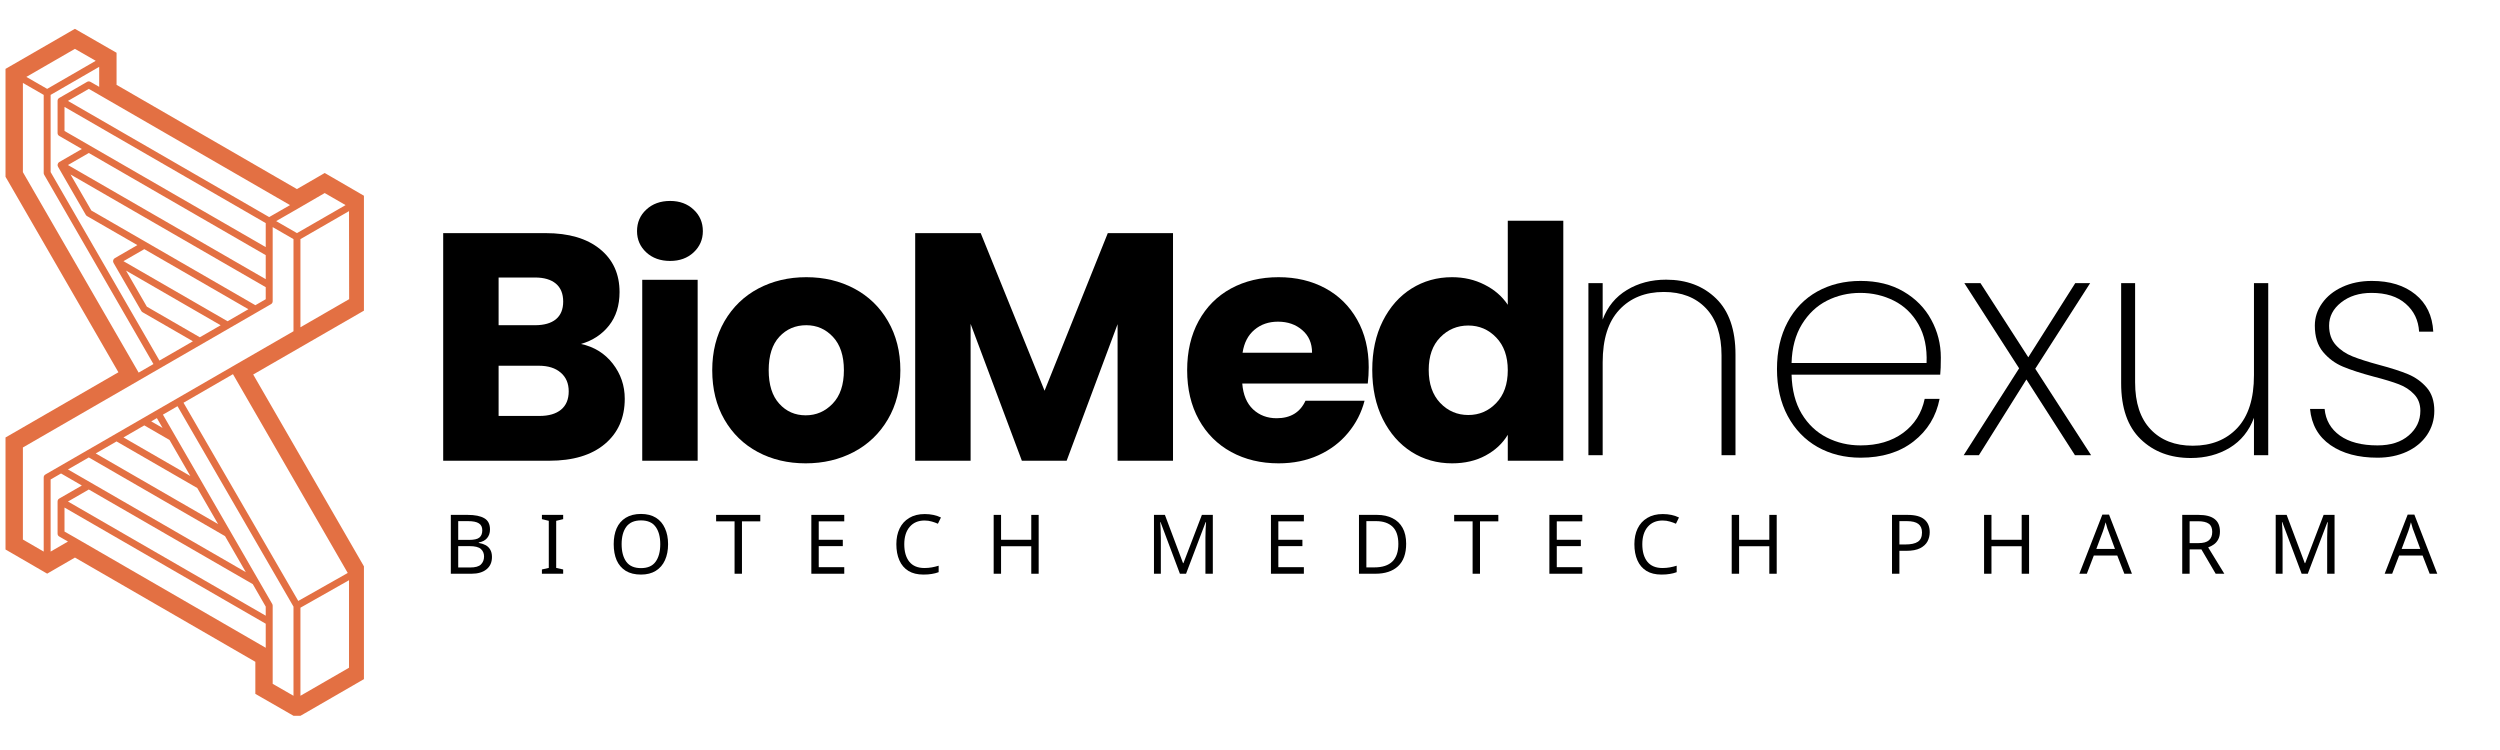 <svg xmlns="http://www.w3.org/2000/svg" xmlns:xlink="http://www.w3.org/1999/xlink" width="500" viewBox="0 0 375 112.5" height="150" preserveAspectRatio="xMidYMid meet"><defs><g></g><clipPath id="b5d1dcf02f"><path d="M 0.828 4.332 L 54.59 4.332 L 54.59 107.375 L 0.828 107.375 Z M 0.828 4.332 " clip-rule="nonzero"></path></clipPath></defs><g fill="#000000" fill-opacity="1"><g transform="translate(63.463, 69.11)"><g><path d="M 23.688 -17.516 C 25.664 -17.086 27.254 -16.102 28.453 -14.562 C 29.648 -13.02 30.25 -11.266 30.25 -9.297 C 30.25 -6.441 29.25 -4.176 27.25 -2.5 C 25.258 -0.832 22.484 0 18.922 0 L 3.016 0 L 3.016 -34.141 L 18.391 -34.141 C 21.859 -34.141 24.57 -33.344 26.531 -31.75 C 28.488 -30.164 29.469 -28.016 29.469 -25.297 C 29.469 -23.285 28.941 -21.613 27.891 -20.281 C 26.836 -18.945 25.438 -18.023 23.688 -17.516 Z M 11.328 -20.328 L 16.781 -20.328 C 18.145 -20.328 19.191 -20.625 19.922 -21.219 C 20.648 -21.82 21.016 -22.707 21.016 -23.875 C 21.016 -25.051 20.648 -25.945 19.922 -26.562 C 19.191 -27.176 18.145 -27.484 16.781 -27.484 L 11.328 -27.484 Z M 17.469 -6.719 C 18.852 -6.719 19.926 -7.031 20.688 -7.656 C 21.457 -8.289 21.844 -9.207 21.844 -10.406 C 21.844 -11.602 21.441 -12.539 20.641 -13.219 C 19.848 -13.906 18.754 -14.25 17.359 -14.25 L 11.328 -14.25 L 11.328 -6.719 Z M 17.469 -6.719 "></path></g></g></g><g fill="#000000" fill-opacity="1"><g transform="translate(93.32, 69.11)"><g><path d="M 7.203 -29.969 C 5.742 -29.969 4.551 -30.395 3.625 -31.25 C 2.695 -32.113 2.234 -33.176 2.234 -34.438 C 2.234 -35.738 2.695 -36.816 3.625 -37.672 C 4.551 -38.535 5.742 -38.969 7.203 -38.969 C 8.629 -38.969 9.801 -38.535 10.719 -37.672 C 11.645 -36.816 12.109 -35.738 12.109 -34.438 C 12.109 -33.176 11.645 -32.113 10.719 -31.25 C 9.801 -30.395 8.629 -29.969 7.203 -29.969 Z M 11.328 -27.141 L 11.328 0 L 3.016 0 L 3.016 -27.141 Z M 11.328 -27.141 "></path></g></g></g><g fill="#000000" fill-opacity="1"><g transform="translate(105.476, 69.11)"><g><path d="M 15.375 0.391 C 12.707 0.391 10.312 -0.176 8.188 -1.312 C 6.07 -2.445 4.406 -4.066 3.188 -6.172 C 1.969 -8.285 1.359 -10.754 1.359 -13.578 C 1.359 -16.359 1.973 -18.812 3.203 -20.938 C 4.441 -23.062 6.129 -24.691 8.266 -25.828 C 10.41 -26.961 12.812 -27.531 15.469 -27.531 C 18.125 -27.531 20.52 -26.961 22.656 -25.828 C 24.801 -24.691 26.488 -23.062 27.719 -20.938 C 28.957 -18.812 29.578 -16.359 29.578 -13.578 C 29.578 -10.785 28.953 -8.328 27.703 -6.203 C 26.453 -4.078 24.75 -2.445 22.594 -1.312 C 20.438 -0.176 18.031 0.391 15.375 0.391 Z M 15.375 -6.812 C 16.957 -6.812 18.305 -7.395 19.422 -8.562 C 20.547 -9.727 21.109 -11.398 21.109 -13.578 C 21.109 -15.742 20.562 -17.41 19.469 -18.578 C 18.383 -19.742 17.051 -20.328 15.469 -20.328 C 13.844 -20.328 12.492 -19.75 11.422 -18.594 C 10.359 -17.445 9.828 -15.773 9.828 -13.578 C 9.828 -11.398 10.352 -9.727 11.406 -8.562 C 12.457 -7.395 13.781 -6.812 15.375 -6.812 Z M 15.375 -6.812 "></path></g></g></g><g fill="#000000" fill-opacity="1"><g transform="translate(134.263, 69.11)"><g><path d="M 41.688 -34.141 L 41.688 0 L 33.375 0 L 33.375 -20.484 L 25.734 0 L 19.016 0 L 11.328 -20.531 L 11.328 0 L 3.016 0 L 3.016 -34.141 L 12.844 -34.141 L 22.422 -10.5 L 31.906 -34.141 Z M 41.688 -34.141 "></path></g></g></g><g fill="#000000" fill-opacity="1"><g transform="translate(176.714, 69.11)"><g><path d="M 28.594 -14.016 C 28.594 -13.234 28.547 -12.422 28.453 -11.578 L 9.625 -11.578 C 9.758 -9.891 10.301 -8.598 11.25 -7.703 C 12.207 -6.816 13.383 -6.375 14.781 -6.375 C 16.863 -6.375 18.305 -7.25 19.109 -9 L 27.969 -9 C 27.508 -7.219 26.688 -5.613 25.5 -4.188 C 24.32 -2.758 22.844 -1.641 21.062 -0.828 C 19.281 -0.016 17.285 0.391 15.078 0.391 C 12.422 0.391 10.051 -0.176 7.969 -1.312 C 5.895 -2.445 4.273 -4.066 3.109 -6.172 C 1.941 -8.285 1.359 -10.754 1.359 -13.578 C 1.359 -16.391 1.93 -18.848 3.078 -20.953 C 4.234 -23.066 5.848 -24.691 7.922 -25.828 C 10.004 -26.961 12.391 -27.531 15.078 -27.531 C 17.703 -27.531 20.035 -26.977 22.078 -25.875 C 24.117 -24.77 25.711 -23.195 26.859 -21.156 C 28.016 -19.113 28.594 -16.734 28.594 -14.016 Z M 20.094 -16.203 C 20.094 -17.629 19.602 -18.758 18.625 -19.594 C 17.656 -20.438 16.441 -20.859 14.984 -20.859 C 13.586 -20.859 12.41 -20.453 11.453 -19.641 C 10.492 -18.836 9.898 -17.691 9.672 -16.203 Z M 20.094 -16.203 "></path></g></g></g><g fill="#000000" fill-opacity="1"><g transform="translate(204.479, 69.11)"><g><path d="M 1.359 -13.625 C 1.359 -16.406 1.883 -18.848 2.938 -20.953 C 4 -23.066 5.438 -24.691 7.25 -25.828 C 9.062 -26.961 11.086 -27.531 13.328 -27.531 C 15.109 -27.531 16.734 -27.156 18.203 -26.406 C 19.68 -25.664 20.844 -24.66 21.688 -23.391 L 21.688 -36 L 30.016 -36 L 30.016 0 L 21.688 0 L 21.688 -3.891 C 20.914 -2.598 19.805 -1.562 18.359 -0.781 C 16.922 0 15.242 0.391 13.328 0.391 C 11.086 0.391 9.062 -0.18 7.25 -1.328 C 5.438 -2.484 4 -4.125 2.938 -6.25 C 1.883 -8.375 1.359 -10.832 1.359 -13.625 Z M 21.688 -13.578 C 21.688 -15.648 21.109 -17.285 19.953 -18.484 C 18.805 -19.68 17.41 -20.281 15.766 -20.281 C 14.109 -20.281 12.703 -19.688 11.547 -18.5 C 10.398 -17.32 9.828 -15.695 9.828 -13.625 C 9.828 -11.539 10.398 -9.891 11.547 -8.672 C 12.703 -7.461 14.109 -6.859 15.766 -6.859 C 17.41 -6.859 18.805 -7.457 19.953 -8.656 C 21.109 -9.852 21.688 -11.492 21.688 -13.578 Z M 21.688 -13.578 "></path></g></g></g><g fill="#000000" fill-opacity="1"><g transform="translate(234.37, 68.279)"><g><path d="M 15.547 -26.328 C 18.617 -26.328 21.117 -25.383 23.047 -23.5 C 24.984 -21.613 25.953 -18.816 25.953 -15.109 L 25.953 0 L 23.859 0 L 23.859 -14.969 C 23.859 -18.039 23.082 -20.395 21.531 -22.031 C 19.977 -23.664 17.867 -24.484 15.203 -24.484 C 12.422 -24.484 10.195 -23.594 8.531 -21.812 C 6.863 -20.039 6.031 -17.41 6.031 -13.922 L 6.031 0 L 3.891 0 L 3.891 -25.812 L 6.031 -25.812 L 6.031 -20.344 C 6.758 -22.281 7.973 -23.758 9.672 -24.781 C 11.367 -25.812 13.328 -26.328 15.547 -26.328 Z M 15.547 -26.328 "></path></g></g></g><g fill="#000000" fill-opacity="1"><g transform="translate(263.985, 68.279)"><g><path d="M 27.141 -14.641 C 27.141 -13.492 27.109 -12.641 27.047 -12.078 L 4.75 -12.078 C 4.812 -9.766 5.316 -7.812 6.266 -6.219 C 7.223 -4.633 8.477 -3.445 10.031 -2.656 C 11.582 -1.863 13.273 -1.469 15.109 -1.469 C 17.648 -1.469 19.773 -2.094 21.484 -3.344 C 23.191 -4.602 24.27 -6.305 24.719 -8.453 L 26.953 -8.453 C 26.441 -5.828 25.141 -3.695 23.047 -2.062 C 20.961 -0.438 18.316 0.375 15.109 0.375 C 12.703 0.375 10.547 -0.16 8.641 -1.234 C 6.742 -2.316 5.254 -3.863 4.172 -5.875 C 3.098 -7.883 2.562 -10.234 2.562 -12.922 C 2.562 -15.617 3.094 -17.961 4.156 -19.953 C 5.219 -21.953 6.695 -23.484 8.594 -24.547 C 10.5 -25.609 12.672 -26.141 15.109 -26.141 C 17.586 -26.141 19.734 -25.609 21.547 -24.547 C 23.367 -23.484 24.754 -22.07 25.703 -20.312 C 26.66 -18.562 27.141 -16.672 27.141 -14.641 Z M 25 -13.828 C 25.094 -16.109 24.688 -18.039 23.781 -19.625 C 22.883 -21.207 21.66 -22.391 20.109 -23.172 C 18.555 -23.953 16.875 -24.344 15.062 -24.344 C 13.258 -24.344 11.586 -23.953 10.047 -23.172 C 8.516 -22.391 7.266 -21.207 6.297 -19.625 C 5.328 -18.039 4.812 -16.109 4.75 -13.828 Z M 25 -13.828 "></path></g></g></g><g fill="#000000" fill-opacity="1"><g transform="translate(293.695, 68.279)"><g><path d="M 17.547 0 L 10.266 -11.359 L 3.141 0 L 0.859 0 L 9.172 -13.031 L 0.953 -25.812 L 3.375 -25.812 L 10.547 -14.688 L 17.594 -25.812 L 19.828 -25.812 L 11.594 -12.969 L 19.969 0 Z M 17.547 0 "></path></g></g></g><g fill="#000000" fill-opacity="1"><g transform="translate(314.516, 68.279)"><g><path d="M 25.719 -25.812 L 25.719 0 L 23.578 0 L 23.578 -5.609 C 22.848 -3.641 21.633 -2.141 19.938 -1.109 C 18.238 -0.086 16.297 0.422 14.109 0.422 C 11.035 0.422 8.523 -0.52 6.578 -2.406 C 4.629 -4.289 3.656 -7.086 3.656 -10.797 L 3.656 -25.812 L 5.75 -25.812 L 5.75 -10.938 C 5.75 -7.863 6.523 -5.508 8.078 -3.875 C 9.629 -2.238 11.738 -1.422 14.406 -1.422 C 17.188 -1.422 19.41 -2.305 21.078 -4.078 C 22.742 -5.859 23.578 -8.492 23.578 -11.984 L 23.578 -25.812 Z M 25.719 -25.812 "></path></g></g></g><g fill="#000000" fill-opacity="1"><g transform="translate(344.131, 68.279)"><g><path d="M 12.5 0.375 C 9.613 0.375 7.258 -0.254 5.438 -1.516 C 3.613 -2.785 2.594 -4.594 2.375 -6.938 L 4.562 -6.938 C 4.719 -5.258 5.484 -3.926 6.859 -2.938 C 8.242 -1.957 10.125 -1.469 12.5 -1.469 C 14.469 -1.469 16.031 -1.969 17.188 -2.969 C 18.344 -3.969 18.922 -5.195 18.922 -6.656 C 18.922 -7.664 18.609 -8.492 17.984 -9.141 C 17.367 -9.797 16.602 -10.297 15.688 -10.641 C 14.77 -10.992 13.52 -11.375 11.938 -11.781 C 10.031 -12.289 8.488 -12.789 7.312 -13.281 C 6.145 -13.77 5.148 -14.504 4.328 -15.484 C 3.504 -16.473 3.094 -17.789 3.094 -19.438 C 3.094 -20.645 3.457 -21.766 4.188 -22.797 C 4.914 -23.828 5.926 -24.641 7.219 -25.234 C 8.52 -25.836 9.992 -26.141 11.641 -26.141 C 14.336 -26.141 16.516 -25.469 18.172 -24.125 C 19.836 -22.781 20.734 -20.914 20.859 -18.531 L 18.734 -18.531 C 18.629 -20.25 17.957 -21.645 16.719 -22.719 C 15.488 -23.801 13.781 -24.344 11.594 -24.344 C 9.758 -24.344 8.238 -23.863 7.031 -22.906 C 5.832 -21.957 5.234 -20.801 5.234 -19.438 C 5.234 -18.238 5.57 -17.266 6.25 -16.516 C 6.926 -15.773 7.766 -15.207 8.766 -14.812 C 9.766 -14.414 11.086 -13.992 12.734 -13.547 C 14.547 -13.066 16 -12.598 17.094 -12.141 C 18.188 -11.68 19.113 -11.016 19.875 -10.141 C 20.633 -9.273 21.016 -8.113 21.016 -6.656 C 21.016 -5.32 20.648 -4.113 19.922 -3.031 C 19.191 -1.957 18.176 -1.117 16.875 -0.516 C 15.57 0.078 14.113 0.375 12.5 0.375 Z M 12.5 0.375 "></path></g></g></g><g fill="#000000" fill-opacity="1"><g transform="translate(66.42, 86.061)"><g><path d="M 1.203 -8.828 L 3.719 -8.828 C 4.82 -8.828 5.656 -8.66 6.219 -8.328 C 6.789 -8.004 7.078 -7.441 7.078 -6.641 C 7.078 -6.117 6.93 -5.688 6.641 -5.344 C 6.359 -5.008 5.941 -4.789 5.391 -4.688 L 5.391 -4.625 C 5.766 -4.562 6.102 -4.453 6.406 -4.297 C 6.707 -4.141 6.941 -3.914 7.109 -3.625 C 7.285 -3.332 7.375 -2.961 7.375 -2.516 C 7.375 -1.711 7.098 -1.094 6.547 -0.656 C 6.004 -0.219 5.258 0 4.312 0 L 1.203 0 Z M 2.312 -5.078 L 3.953 -5.078 C 4.703 -5.078 5.219 -5.195 5.5 -5.438 C 5.781 -5.676 5.922 -6.035 5.922 -6.516 C 5.922 -7.004 5.75 -7.352 5.406 -7.562 C 5.07 -7.781 4.531 -7.891 3.781 -7.891 L 2.312 -7.891 Z M 2.312 -4.141 L 2.312 -0.938 L 4.094 -0.938 C 4.875 -0.938 5.414 -1.086 5.719 -1.391 C 6.031 -1.703 6.188 -2.102 6.188 -2.594 C 6.188 -3.062 6.023 -3.438 5.703 -3.719 C 5.391 -4 4.828 -4.141 4.016 -4.141 Z M 2.312 -4.141 "></path></g></g></g><g fill="#000000" fill-opacity="1"><g transform="translate(80.787, 86.061)"><g><path d="M 3.688 0 L 0.5 0 L 0.5 -0.641 L 1.531 -0.875 L 1.531 -7.938 L 0.5 -8.188 L 0.5 -8.828 L 3.688 -8.828 L 3.688 -8.188 L 2.641 -7.938 L 2.641 -0.875 L 3.688 -0.641 Z M 3.688 0 "></path></g></g></g><g fill="#000000" fill-opacity="1"><g transform="translate(91.306, 86.061)"><g><path d="M 8.906 -4.438 C 8.906 -3.52 8.75 -2.719 8.438 -2.031 C 8.133 -1.352 7.676 -0.82 7.062 -0.438 C 6.457 -0.062 5.719 0.125 4.844 0.125 C 3.926 0.125 3.16 -0.062 2.547 -0.438 C 1.941 -0.82 1.488 -1.352 1.188 -2.031 C 0.895 -2.719 0.75 -3.52 0.75 -4.438 C 0.75 -5.344 0.895 -6.133 1.188 -6.812 C 1.488 -7.488 1.941 -8.016 2.547 -8.391 C 3.16 -8.773 3.926 -8.969 4.844 -8.969 C 5.727 -8.969 6.473 -8.781 7.078 -8.406 C 7.68 -8.031 8.133 -7.5 8.438 -6.812 C 8.75 -6.133 8.906 -5.344 8.906 -4.438 Z M 1.938 -4.438 C 1.938 -3.32 2.172 -2.441 2.641 -1.797 C 3.109 -1.16 3.844 -0.844 4.844 -0.844 C 5.844 -0.844 6.57 -1.16 7.031 -1.797 C 7.5 -2.441 7.734 -3.32 7.734 -4.438 C 7.734 -5.539 7.5 -6.41 7.031 -7.047 C 6.57 -7.68 5.844 -8 4.844 -8 C 3.844 -8 3.109 -7.68 2.641 -7.047 C 2.172 -6.41 1.938 -5.539 1.938 -4.438 Z M 1.938 -4.438 "></path></g></g></g><g fill="#000000" fill-opacity="1"><g transform="translate(107.294, 86.061)"><g><path d="M 4 0 L 2.891 0 L 2.891 -7.859 L 0.125 -7.859 L 0.125 -8.828 L 6.75 -8.828 L 6.75 -7.859 L 4 -7.859 Z M 4 0 "></path></g></g></g><g fill="#000000" fill-opacity="1"><g transform="translate(120.498, 86.061)"><g><path d="M 6.141 0 L 1.203 0 L 1.203 -8.828 L 6.141 -8.828 L 6.141 -7.859 L 2.312 -7.859 L 2.312 -5.094 L 5.922 -5.094 L 5.922 -4.141 L 2.312 -4.141 L 2.312 -0.984 L 6.141 -0.984 Z M 6.141 0 "></path></g></g></g><g fill="#000000" fill-opacity="1"><g transform="translate(133.703, 86.061)"><g><path d="M 4.984 -7.984 C 4.035 -7.984 3.289 -7.664 2.75 -7.031 C 2.207 -6.395 1.938 -5.523 1.938 -4.422 C 1.938 -3.316 2.188 -2.445 2.688 -1.812 C 3.195 -1.176 3.957 -0.859 4.969 -0.859 C 5.352 -0.859 5.719 -0.891 6.062 -0.953 C 6.406 -1.016 6.75 -1.098 7.094 -1.203 L 7.094 -0.234 C 6.758 -0.109 6.414 -0.02 6.062 0.031 C 5.719 0.094 5.301 0.125 4.812 0.125 C 3.914 0.125 3.164 -0.055 2.562 -0.422 C 1.957 -0.797 1.504 -1.328 1.203 -2.016 C 0.898 -2.703 0.75 -3.508 0.75 -4.438 C 0.75 -5.32 0.91 -6.102 1.234 -6.781 C 1.566 -7.469 2.051 -8 2.688 -8.375 C 3.32 -8.758 4.094 -8.953 5 -8.953 C 5.926 -8.953 6.738 -8.781 7.438 -8.438 L 6.984 -7.5 C 6.711 -7.625 6.41 -7.734 6.078 -7.828 C 5.742 -7.93 5.379 -7.984 4.984 -7.984 Z M 4.984 -7.984 "></path></g></g></g><g fill="#000000" fill-opacity="1"><g transform="translate(147.847, 86.061)"><g><path d="M 7.953 0 L 6.844 0 L 6.844 -4.125 L 2.312 -4.125 L 2.312 0 L 1.203 0 L 1.203 -8.828 L 2.312 -8.828 L 2.312 -5.094 L 6.844 -5.094 L 6.844 -8.828 L 7.953 -8.828 Z M 7.953 0 "></path></g></g></g><g fill="#000000" fill-opacity="1"><g transform="translate(163.34, 86.061)"><g></g></g></g><g fill="#000000" fill-opacity="1"><g transform="translate(171.892, 86.061)"><g><path d="M 5.094 0 L 2.188 -7.75 L 2.141 -7.75 C 2.16 -7.488 2.18 -7.141 2.203 -6.703 C 2.223 -6.273 2.234 -5.828 2.234 -5.359 L 2.234 0 L 1.203 0 L 1.203 -8.828 L 2.844 -8.828 L 5.562 -1.594 L 5.625 -1.594 L 8.391 -8.828 L 10.031 -8.828 L 10.031 0 L 8.922 0 L 8.922 -5.438 C 8.922 -5.863 8.93 -6.285 8.953 -6.703 C 8.973 -7.129 8.992 -7.473 9.016 -7.734 L 8.953 -7.734 L 6.016 0 Z M 5.094 0 "></path></g></g></g><g fill="#000000" fill-opacity="1"><g transform="translate(189.439, 86.061)"><g><path d="M 6.141 0 L 1.203 0 L 1.203 -8.828 L 6.141 -8.828 L 6.141 -7.859 L 2.312 -7.859 L 2.312 -5.094 L 5.922 -5.094 L 5.922 -4.141 L 2.312 -4.141 L 2.312 -0.984 L 6.141 -0.984 Z M 6.141 0 "></path></g></g></g><g fill="#000000" fill-opacity="1"><g transform="translate(202.643, 86.061)"><g><path d="M 8.281 -4.5 C 8.281 -3.008 7.875 -1.883 7.062 -1.125 C 6.25 -0.375 5.113 0 3.656 0 L 1.203 0 L 1.203 -8.828 L 3.922 -8.828 C 4.805 -8.828 5.578 -8.66 6.234 -8.328 C 6.891 -8.004 7.395 -7.52 7.75 -6.875 C 8.102 -6.238 8.281 -5.445 8.281 -4.5 Z M 7.109 -4.469 C 7.109 -5.645 6.816 -6.508 6.234 -7.062 C 5.648 -7.613 4.828 -7.891 3.766 -7.891 L 2.312 -7.891 L 2.312 -0.953 L 3.516 -0.953 C 5.91 -0.953 7.109 -2.125 7.109 -4.469 Z M 7.109 -4.469 "></path></g></g></g><g fill="#000000" fill-opacity="1"><g transform="translate(218, 86.061)"><g><path d="M 4 0 L 2.891 0 L 2.891 -7.859 L 0.125 -7.859 L 0.125 -8.828 L 6.75 -8.828 L 6.75 -7.859 L 4 -7.859 Z M 4 0 "></path></g></g></g><g fill="#000000" fill-opacity="1"><g transform="translate(231.204, 86.061)"><g><path d="M 6.141 0 L 1.203 0 L 1.203 -8.828 L 6.141 -8.828 L 6.141 -7.859 L 2.312 -7.859 L 2.312 -5.094 L 5.922 -5.094 L 5.922 -4.141 L 2.312 -4.141 L 2.312 -0.984 L 6.141 -0.984 Z M 6.141 0 "></path></g></g></g><g fill="#000000" fill-opacity="1"><g transform="translate(244.408, 86.061)"><g><path d="M 4.984 -7.984 C 4.035 -7.984 3.289 -7.664 2.75 -7.031 C 2.207 -6.395 1.938 -5.523 1.938 -4.422 C 1.938 -3.316 2.188 -2.445 2.688 -1.812 C 3.195 -1.176 3.957 -0.859 4.969 -0.859 C 5.352 -0.859 5.719 -0.891 6.062 -0.953 C 6.406 -1.016 6.75 -1.098 7.094 -1.203 L 7.094 -0.234 C 6.758 -0.109 6.414 -0.02 6.062 0.031 C 5.719 0.094 5.301 0.125 4.812 0.125 C 3.914 0.125 3.164 -0.055 2.562 -0.422 C 1.957 -0.797 1.504 -1.328 1.203 -2.016 C 0.898 -2.703 0.75 -3.508 0.75 -4.438 C 0.75 -5.32 0.91 -6.102 1.234 -6.781 C 1.566 -7.469 2.051 -8 2.688 -8.375 C 3.32 -8.758 4.094 -8.953 5 -8.953 C 5.926 -8.953 6.738 -8.781 7.438 -8.438 L 6.984 -7.5 C 6.711 -7.625 6.41 -7.734 6.078 -7.828 C 5.742 -7.93 5.379 -7.984 4.984 -7.984 Z M 4.984 -7.984 "></path></g></g></g><g fill="#000000" fill-opacity="1"><g transform="translate(258.553, 86.061)"><g><path d="M 7.953 0 L 6.844 0 L 6.844 -4.125 L 2.312 -4.125 L 2.312 0 L 1.203 0 L 1.203 -8.828 L 2.312 -8.828 L 2.312 -5.094 L 6.844 -5.094 L 6.844 -8.828 L 7.953 -8.828 Z M 7.953 0 "></path></g></g></g><g fill="#000000" fill-opacity="1"><g transform="translate(274.046, 86.061)"><g></g></g></g><g fill="#000000" fill-opacity="1"><g transform="translate(282.598, 86.061)"><g><path d="M 3.547 -8.828 C 4.691 -8.828 5.531 -8.598 6.062 -8.141 C 6.594 -7.691 6.859 -7.055 6.859 -6.234 C 6.859 -5.742 6.75 -5.285 6.531 -4.859 C 6.312 -4.441 5.941 -4.098 5.422 -3.828 C 4.91 -3.566 4.211 -3.438 3.328 -3.438 L 2.312 -3.438 L 2.312 0 L 1.203 0 L 1.203 -8.828 Z M 3.438 -7.891 L 2.312 -7.891 L 2.312 -4.391 L 3.203 -4.391 C 4.047 -4.391 4.672 -4.523 5.078 -4.797 C 5.492 -5.066 5.703 -5.531 5.703 -6.188 C 5.703 -6.758 5.52 -7.188 5.156 -7.469 C 4.789 -7.75 4.219 -7.891 3.438 -7.891 Z M 3.438 -7.891 "></path></g></g></g><g fill="#000000" fill-opacity="1"><g transform="translate(296.408, 86.061)"><g><path d="M 7.953 0 L 6.844 0 L 6.844 -4.125 L 2.312 -4.125 L 2.312 0 L 1.203 0 L 1.203 -8.828 L 2.312 -8.828 L 2.312 -5.094 L 6.844 -5.094 L 6.844 -8.828 L 7.953 -8.828 Z M 7.953 0 "></path></g></g></g><g fill="#000000" fill-opacity="1"><g transform="translate(311.901, 86.061)"><g><path d="M 6.75 0 L 5.688 -2.734 L 2.172 -2.734 L 1.125 0 L 0 0 L 3.453 -8.875 L 4.453 -8.875 L 7.891 0 Z M 5.344 -3.719 L 4.359 -6.391 C 4.328 -6.461 4.281 -6.582 4.219 -6.75 C 4.164 -6.926 4.113 -7.109 4.062 -7.297 C 4.008 -7.484 3.969 -7.625 3.938 -7.719 C 3.875 -7.469 3.805 -7.219 3.734 -6.969 C 3.66 -6.727 3.598 -6.535 3.547 -6.391 L 2.547 -3.719 Z M 5.344 -3.719 "></path></g></g></g><g fill="#000000" fill-opacity="1"><g transform="translate(326.132, 86.061)"><g><path d="M 3.641 -8.828 C 4.734 -8.828 5.539 -8.617 6.062 -8.203 C 6.594 -7.797 6.859 -7.172 6.859 -6.328 C 6.859 -5.859 6.77 -5.461 6.594 -5.141 C 6.426 -4.828 6.207 -4.578 5.938 -4.391 C 5.664 -4.203 5.383 -4.055 5.094 -3.953 L 7.516 0 L 6.219 0 L 4.078 -3.656 L 2.312 -3.656 L 2.312 0 L 1.203 0 L 1.203 -8.828 Z M 3.578 -7.875 L 2.312 -7.875 L 2.312 -4.594 L 3.641 -4.594 C 4.359 -4.594 4.879 -4.734 5.203 -5.016 C 5.535 -5.297 5.703 -5.719 5.703 -6.281 C 5.703 -6.852 5.531 -7.258 5.188 -7.5 C 4.844 -7.75 4.305 -7.875 3.578 -7.875 Z M 3.578 -7.875 "></path></g></g></g><g fill="#000000" fill-opacity="1"><g transform="translate(340.153, 86.061)"><g><path d="M 5.094 0 L 2.188 -7.75 L 2.141 -7.75 C 2.16 -7.488 2.18 -7.141 2.203 -6.703 C 2.223 -6.273 2.234 -5.828 2.234 -5.359 L 2.234 0 L 1.203 0 L 1.203 -8.828 L 2.844 -8.828 L 5.562 -1.594 L 5.625 -1.594 L 8.391 -8.828 L 10.031 -8.828 L 10.031 0 L 8.922 0 L 8.922 -5.438 C 8.922 -5.863 8.93 -6.285 8.953 -6.703 C 8.973 -7.129 8.992 -7.473 9.016 -7.734 L 8.953 -7.734 L 6.016 0 Z M 5.094 0 "></path></g></g></g><g fill="#000000" fill-opacity="1"><g transform="translate(357.7, 86.061)"><g><path d="M 6.75 0 L 5.688 -2.734 L 2.172 -2.734 L 1.125 0 L 0 0 L 3.453 -8.875 L 4.453 -8.875 L 7.891 0 Z M 5.344 -3.719 L 4.359 -6.391 C 4.328 -6.461 4.281 -6.582 4.219 -6.75 C 4.164 -6.926 4.113 -7.109 4.062 -7.297 C 4.008 -7.484 3.969 -7.625 3.938 -7.719 C 3.875 -7.469 3.805 -7.219 3.734 -6.969 C 3.66 -6.727 3.598 -6.535 3.547 -6.391 L 2.547 -3.719 Z M 5.344 -3.719 "></path></g></g></g><g clip-path="url(#b5d1dcf02f)"><path fill="#e37043" d="M 11.234 4.324 L 10.195 4.926 L 1.871 9.73 L 0.828 10.332 L 0.828 26.52 L 1.109 27 L 17.762 55.84 L 1.871 65.02 L 0.828 65.621 L 0.828 82.426 L 1.867 83.027 L 6.031 85.441 L 7.074 86.047 L 8.121 85.441 L 11.242 83.633 L 38.301 99.27 L 38.301 104.078 L 39.344 104.68 L 43.508 107.07 L 44.547 107.668 L 45.59 107.07 L 53.914 102.262 L 54.957 101.66 L 54.957 85.586 L 54.676 85.102 L 37.98 56.176 L 53.934 46.977 L 54.977 46.375 L 54.973 45.172 L 54.953 30.766 L 54.949 29.57 L 53.914 28.969 L 49.754 26.555 L 48.707 25.949 L 47.664 26.555 L 44.539 28.363 L 17.484 12.727 L 17.484 7.914 L 16.438 7.316 L 12.273 4.922 Z M 11.238 7.328 L 14.359 9.121 L 7.074 13.332 L 3.953 11.535 Z M 14.879 10.023 L 14.879 13.027 L 13.578 12.281 C 13.488 12.227 13.387 12.203 13.277 12.211 C 13.199 12.219 13.129 12.238 13.059 12.281 L 8.895 14.688 C 8.723 14.785 8.637 14.934 8.637 15.133 L 8.637 19.945 C 8.637 20.145 8.723 20.293 8.895 20.395 L 12.277 22.348 L 8.895 24.301 C 8.773 24.375 8.691 24.477 8.656 24.617 C 8.617 24.754 8.633 24.887 8.703 25.008 L 12.867 32.223 C 12.914 32.305 12.977 32.367 13.059 32.414 L 20.605 36.766 L 17.223 38.723 C 17.098 38.793 17.016 38.898 16.98 39.039 C 16.941 39.18 16.961 39.309 17.031 39.434 L 21.195 46.645 C 21.242 46.723 21.305 46.789 21.387 46.836 L 28.934 51.191 L 23.918 54.086 L 7.594 25.809 L 7.594 14.234 Z M 3.434 12.438 L 6.555 14.234 L 6.555 25.953 C 6.555 26.047 6.578 26.133 6.625 26.211 L 23.016 54.609 L 20.797 55.891 L 3.434 25.824 Z M 13.32 13.332 L 15.121 14.367 C 15.129 14.371 15.133 14.375 15.141 14.379 L 43.504 30.766 L 40.375 32.562 L 10.191 15.137 Z M 9.676 16.035 L 39.859 33.465 L 39.859 37.066 L 9.676 19.645 Z M 13.32 22.949 L 39.859 38.273 L 39.859 41.875 L 10.191 24.754 Z M 10.578 26.172 L 39.859 43.078 L 39.859 44.883 L 38.305 45.781 L 13.703 31.578 Z M 48.707 28.957 L 51.836 30.766 L 44.543 34.965 L 41.422 33.164 L 44.805 31.223 L 44.805 31.219 Z M 52.352 31.668 L 52.371 44.875 L 45.066 49.09 L 45.066 35.867 Z M 40.902 34.066 L 44.023 35.867 L 44.023 49.688 L 34.875 54.965 C 34.859 54.973 34.844 54.984 34.832 54.992 L 6.812 71.172 C 6.641 71.273 6.555 71.422 6.555 71.621 L 6.555 82.738 L 3.434 80.93 L 3.434 67.121 L 20.867 57.051 L 20.91 57.023 L 40.641 45.629 C 40.812 45.531 40.898 45.383 40.902 45.184 Z M 21.645 37.371 L 37.258 46.383 L 34.137 48.188 L 18.52 39.176 Z M 18.906 40.594 L 33.098 48.789 L 29.973 50.59 L 22.027 46 Z M 34.945 56.125 L 52.16 85.945 L 44.738 90.141 L 27.527 60.41 Z M 26.625 60.93 L 44.023 90.992 L 44.023 104.367 L 40.902 102.574 L 40.902 90.848 C 40.902 90.758 40.879 90.668 40.832 90.59 L 24.438 62.195 Z M 23.535 62.715 L 24.387 64.191 L 22.684 63.207 Z M 21.645 63.809 L 25.426 65.996 L 28.551 71.402 L 18.52 65.613 Z M 17.48 66.215 L 29.59 73.203 L 32.715 78.613 L 14.359 68.016 Z M 13.32 68.617 L 33.754 80.418 L 36.875 85.824 L 10.195 70.418 Z M 9.156 71.02 L 12.277 72.828 L 8.895 74.777 C 8.723 74.879 8.637 75.027 8.637 75.23 L 8.637 80.035 C 8.637 80.234 8.723 80.387 8.895 80.484 L 10.195 81.23 L 7.594 82.738 L 7.594 71.922 Z M 13.32 73.426 L 37.918 87.621 L 39.859 90.992 L 39.859 92.355 L 10.195 75.23 Z M 9.676 76.133 L 39.859 93.559 L 39.859 97.168 L 11.5 80.777 L 11.5 80.773 L 9.676 79.734 Z M 52.352 87.031 L 52.352 100.16 L 45.066 104.367 L 45.066 91.156 Z M 52.352 87.031 " fill-opacity="1" fill-rule="nonzero"></path></g></svg>